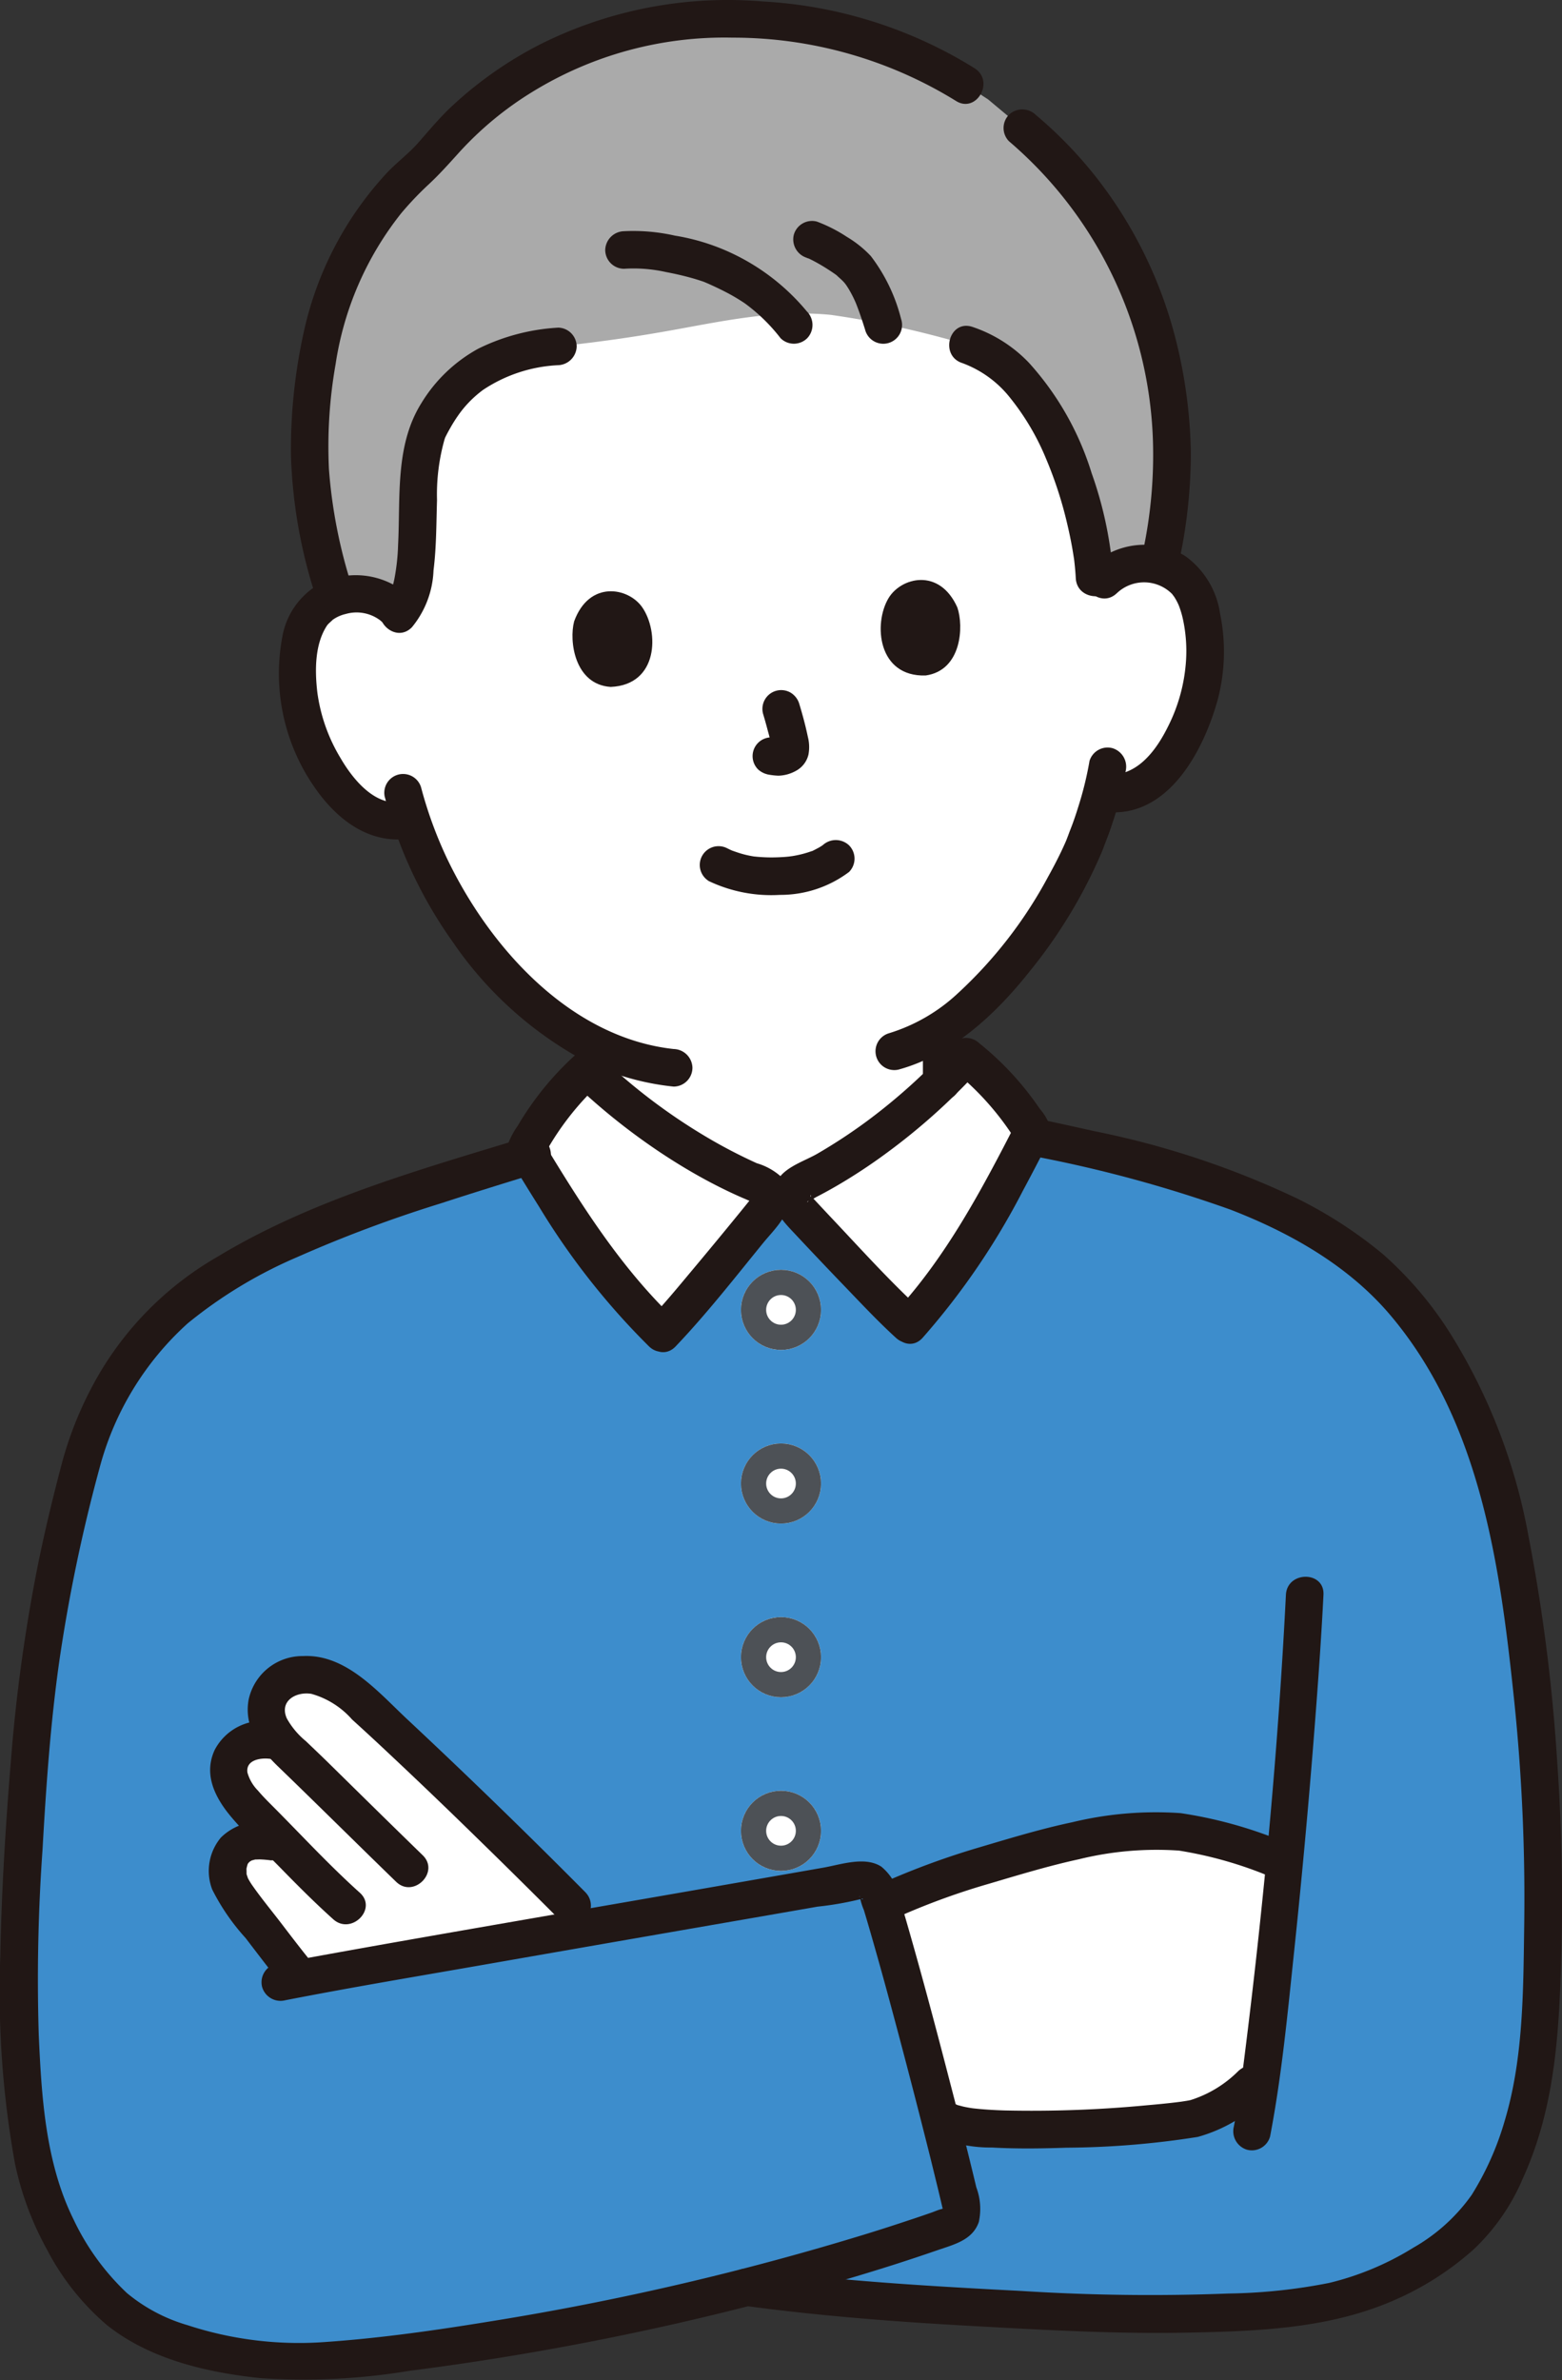 <svg xmlns="http://www.w3.org/2000/svg" width="123.954" height="188.77" viewBox="0 0 123.954 188.77">
  <rect x="0" y="0" width="123.954" height="188.77" fill="#333333" stroke="none"/>
  <g id="グループ_387" data-name="グループ 387" transform="translate(-343 -3910)">
    <g id="_13137_color_1_" data-name="13137_color (1)" transform="translate(343 3910.032)">
      <path id="パス_2184" data-name="パス 2184" d="M110.536,156.187c4.206-4.557,7.074-10.014,9.782-15.288a22.987,22.987,0,0,0-5.278-5.972,45.884,45.884,0,0,1-13.36,10.228c-.576.279-.526,1.288-.186,1.683C101.758,147.142,108.455,154.3,110.536,156.187Z" transform="translate(-38.381 -51.164)" fill="#fff"/>
      <path id="パス_2185" data-name="パス 2185" d="M78.031,157.512c-4.514-4.252-7.755-9.5-10.824-14.569a23.014,23.014,0,0,1,4.85-6.326A45.884,45.884,0,0,0,86.1,145.887c.594.238.614,1.247.3,1.665C86.157,147.875,79.975,155.482,78.031,157.512Z" transform="translate(-25.479 -51.805)" fill="#fff"/>
      <path id="パス_2186" data-name="パス 2186" d="M102.046,57.381c-.019.424-.044.658-.044.658a4.408,4.408,0,0,1,3.14-1.288,4.09,4.09,0,0,1,3.751,1.9c1.331,2.115,1.431,6.105.689,8.6a13.32,13.32,0,0,1-3.663,6.487,4.862,4.862,0,0,1-3.7,1.224l-.361-.047a28.533,28.533,0,0,1-1.154,3.546c-.82,2.521-5.4,11.192-11.554,15.217V97.85a44.953,44.953,0,0,1-11.431,8.224l-2.682.094A45.884,45.884,0,0,1,60.995,96.9V94.6a26.939,26.939,0,0,1-7.14-5.836,33.52,33.52,0,0,1-6.82-11.746,4.765,4.765,0,0,1-4.09-.859,13.318,13.318,0,0,1-4.151-6.186c-.931-2.435-1.139-6.421.026-8.63a4.089,4.089,0,0,1,3.6-2.182,4.408,4.408,0,0,1,3.229,1.043S41.769,31.849,72.653,31.849C101.794,31.849,102.225,53.321,102.046,57.381Z" transform="translate(-14.413 -12.086)" fill="#fff"/>
      <path id="パス_2187" data-name="パス 2187" d="M117.958,132.358v3.03a1.537,1.537,0,0,0,.435,1.056,1.49,1.49,0,0,0,2.546-1.056v-3.03a1.535,1.535,0,0,0-.435-1.056,1.49,1.49,0,0,0-2.546,1.056Z" transform="translate(-44.719 -49.624)" fill="#211715"/>
      <path id="パス_2215" data-name="パス 2215" d="M27.786,242.221q-.658.058-1.3.109c-3.795.3-12.885-.522-17.012-4.777a23,23,0,0,1-6.131-12.373,97.454,97.454,0,0,1-.723-20.216c.69-13.411,1.4-21.841,5.171-35.4,2.2-5.424,4.719-9.207,8.9-12.089,4.335-2.991,8.955-5.075,16.208-7.54,2.887-.982,6.192-2.023,10.063-3.207,2.975,4.905,6.147,9.934,10.5,14.032,1.944-2.028,8.126-9.638,8.367-9.96.31-.418.292-1.428-.3-1.665l2.682-.094c-.576.279-.526,1.288-.186,1.683.263.3,6.961,7.465,9.041,9.353,4.1-4.441,6.927-9.737,9.575-14.886,7.584,1.632,15.574,3.307,22.363,7.259a25.829,25.829,0,0,1,6.626,5.111,34.2,34.2,0,0,1,4.781,6.907c4,7.554,5.081,16.04,6.037,24.44a155.186,155.186,0,0,1,.725,24.928c-.31,6.482-1.1,10.592-3.9,15.592-2.279,4.076-8.969,7.92-14.833,8.561-9.192,1-16.6.586-25.25.132-6.358-.335-13.039-.814-19.078-1.645a215.9,215.9,0,0,1-32.323,5.746Z" transform="translate(-0.906 -55.055)" fill="#3d8dcc"/>
      <path id="パス_2216" data-name="パス 2216" d="M116.719,254.762c-1.392-5.405-3.031-11.478-4.13-15.1a61.887,61.887,0,0,1,10.655-3.779,40.111,40.111,0,0,1,11.812-2.025c3.141,0,6.5,1.359,8.833,2.18l.706.248c-.6,6.371-1.268,12.581-1.873,17.012l-.69.621s-2.619,2.355-4.558,2.732c-2.864.559-16.957,1.547-19.558.225l-.753-.382Q116.945,255.641,116.719,254.762Z" transform="translate(-42.683 -88.668)" fill="#fff"/>
      <path id="パス_2217" data-name="パス 2217" d="M29.612,222.95c-.085-.152-.163-.306-.232-.464a2.387,2.387,0,0,1,.373-2.522,3.051,3.051,0,0,1,2.719-.9s.346.036.762.082a5.2,5.2,0,0,1-.769-1.15,2.918,2.918,0,0,1,.441-3.229,3.506,3.506,0,0,1,2.836-.862,6.036,6.036,0,0,1,3.2,1.5c4.648,4.115,13.2,12.459,17.527,16.818,0,0,.834.8,1.721,1.627-9.338,1.622-18.862,3.285-23.309,4.106l-.443-.553c-1.38-1.721-2.538-3.3-4.024-5.206a6.643,6.643,0,0,1-1.2-1.929,2.78,2.78,0,0,1,.4-2.421c.952-1.06,2.2-.869,3.888-.567-.687-.707-1.374-1.412-2.069-2.107a10.777,10.777,0,0,1-1.822-2.227Z" transform="translate(-11.03 -81.093)" fill="#fff"/>
      <path id="パス_2218" data-name="パス 2218" d="M143.322,264.228a9.3,9.3,0,0,1-3.817,2.33c-.215.049-.435.079-.652.113l-.183.027c-.2.029.31-.04.1-.014l-.494.062c-.72.085-1.443.155-2.165.217a96.4,96.4,0,0,1-11.362.417c-.857-.027-1.714-.076-2.567-.176-.289-.034-.011,0,.04.006-.111-.017-.221-.034-.331-.053-.15-.027-.3-.055-.447-.09-.13-.031-.256-.071-.385-.1-.05-.012-.1-.041-.15-.05-.248-.045.325.15.1.04a1.529,1.529,0,0,0-2.039.535,1.5,1.5,0,0,0,.535,2.038,11.105,11.105,0,0,0,4.241.79c1.969.111,3.946.081,5.917.014a68.993,68.993,0,0,0,10.417-.855,12.082,12.082,0,0,0,5.348-3.14c1.432-1.282-.683-3.383-2.107-2.107Z" transform="translate(-45.027 -100.033)" fill="#211715"/>
      <path id="パス_2219" data-name="パス 2219" d="M114.1,239.569a55.873,55.873,0,0,1,6.719-2.421c2.393-.707,4.793-1.439,7.233-1.969a25.767,25.767,0,0,1,7.915-.68,31.749,31.749,0,0,1,7.251,2.066,1.492,1.492,0,0,0,.792-2.877,34.7,34.7,0,0,0-7.911-2.16,28.214,28.214,0,0,0-8.6.721c-2.525.533-5,1.29-7.476,2.022a61.858,61.858,0,0,0-7.431,2.723,1.5,1.5,0,0,0-.535,2.038,1.527,1.527,0,0,0,2.039.535Z" transform="translate(-42.407 -87.76)" fill="#211715"/>
      <path id="パス_2220" data-name="パス 2220" d="M58.493,230.271q-6.937-6.991-14.136-13.722c-2.3-2.144-4.867-5.221-8.313-5.048a4.372,4.372,0,0,0-4.307,3.44c-.4,2.173.858,3.9,2.342,5.328,3.137,3.027,6.229,6.1,9.36,9.135,1.378,1.335,3.488-.77,2.107-2.107-2.474-2.4-4.925-4.816-7.381-7.23-.621-.612-1.255-1.21-1.884-1.814a6.283,6.283,0,0,1-1.517-1.806c-.617-1.388.735-2.147,1.948-1.949a6.7,6.7,0,0,1,3.229,2.033q1.518,1.375,3.01,2.781,3.434,3.222,6.8,6.514,3.34,3.252,6.632,6.554a1.491,1.491,0,0,0,2.108-2.107Z" transform="translate(-12.003 -80.191)" fill="#211715"/>
      <path id="パス_2221" data-name="パス 2221" d="M31.623,219.815a4.31,4.31,0,0,0-4.4,2.266c-.916,1.969.043,3.82,1.327,5.34,1.216,1.439,2.638,2.737,3.954,4.085,1.341,1.372,2.7,2.732,4.125,4.01s3.539-.823,2.107-2.107c-2.3-2.063-4.4-4.323-6.573-6.519-.51-.517-1.038-1.021-1.506-1.577a3.306,3.306,0,0,1-.838-1.434c-.138-.988,1.005-1.188,1.8-1.086a1.5,1.5,0,0,0,1.49-1.49,1.528,1.528,0,0,0-1.49-1.49Z" transform="translate(-10.184 -83.331)" fill="#211715"/>
      <path id="パス_2222" data-name="パス 2222" d="M31.608,232.777a4.383,4.383,0,0,0-3.964,1.164,4.126,4.126,0,0,0-.69,4.117,17.124,17.124,0,0,0,2.653,3.855c.945,1.237,1.888,2.476,2.86,3.692a1.5,1.5,0,0,0,2.107,0,1.526,1.526,0,0,0,0-2.107c-.739-.923-1.352-1.724-2.064-2.657-.767-1.006-1.636-2.056-2.312-3.021a5.351,5.351,0,0,1-.407-.654s-.071-.212-.089-.263c-.093-.258-.009.116-.018-.057-.006-.116,0-.23-.007-.346,0-.274-.029.062,0-.1.024-.115.055-.225.086-.338-.052.19-.026.043.038-.068.111-.192-.258.273.052-.062.176-.186-.026,0,.084-.079.091-.069.262-.145.059-.062.1-.043.212-.062.317-.094.152-.048-.206-.007.076-.015.12,0,.24-.009.36-.007a7.776,7.776,0,0,1,.857.075,1.5,1.5,0,0,0,1.49-1.49,1.528,1.528,0,0,0-1.49-1.49Z" transform="translate(-10.115 -88.237)" fill="#211715"/>
      <path id="パス_2223" data-name="パス 2223" d="M161.8,202.81c-.6,11.876-1.693,23.775-3.157,35.577-.273,2.2-.527,4.266-.975,6.595a1.529,1.529,0,0,0,1.041,1.833,1.5,1.5,0,0,0,1.833-1.041c.928-4.825,1.391-9.76,1.906-14.643q1.011-9.6,1.738-19.224c.23-3.029.441-6.061.594-9.095.1-1.917-2.885-1.912-2.98,0Z" transform="translate(-59.755 -76.355)" fill="#211715"/>
      <path id="パス_2224" data-name="パス 2224" d="M41.892,145.114c-8.356,2.554-17.125,4.975-24.658,9.541a25.834,25.834,0,0,0-9.149,8.919,28.835,28.835,0,0,0-3.122,7.255c-.741,2.769-1.409,5.556-1.978,8.365A132.087,132.087,0,0,0,.869,194.564C.446,199.7.124,204.871.026,210.024a76.676,76.676,0,0,0,1.148,16.464,24.4,24.4,0,0,0,2.546,6.875,20,20,0,0,0,4.759,6c3.411,2.721,7.921,3.759,12.174,4.212A51.046,51.046,0,0,0,32.467,243a223.587,223.587,0,0,0,31.175-6.26q3.725-1.023,7.4-2.194,1.691-.542,3.37-1.122c1.29-.447,2.768-.789,3.264-2.235a4.863,4.863,0,0,0-.2-2.746q-.289-1.214-.589-2.425-.729-2.958-1.5-5.907c-1.05-4.06-2.125-8.114-3.281-12.145-.227-.789-.456-1.578-.695-2.364a4.187,4.187,0,0,0-1.475-2.593c-1.3-.84-3.194-.165-4.62.085q-10.565,1.852-21.136,3.676c-6.624,1.152-13.25,2.291-19.864,3.5-.824.151-1.648.3-2.471.463a1.505,1.505,0,0,0-1.041,1.833,1.521,1.521,0,0,0,1.833,1.041c5.261-1.029,10.555-1.908,15.833-2.831q10.95-1.913,21.9-3.808l4.5-.784a25.373,25.373,0,0,0,3.477-.611c.206-.068.107.019.094-.016.066.186-.255-.158-.2-.16-.076,0-.011-.133,0,.041a5.183,5.183,0,0,0,.315,1.023q.346,1.146.674,2.3.792,2.76,1.535,5.534,1.6,5.94,3.092,11.911.3,1.225.6,2.452.119.5.236.993l.106.454c.037.159.124.447.057.111-.035-.173.222-.138-.158-.045-.255.062-.51.181-.758.268q-.882.31-1.768.6-1.654.554-3.321,1.07a220.616,220.616,0,0,1-29.865,6.954c-4.5.735-9.047,1.383-13.6,1.676a28.383,28.383,0,0,1-10.512-1.366,13.338,13.338,0,0,1-4.8-2.543,19.434,19.434,0,0,1-4.245-5.854c-2.225-4.5-2.534-9.729-2.755-14.664A144.816,144.816,0,0,1,3.373,201.7c.281-4.988.625-9.983,1.325-14.933A129.231,129.231,0,0,1,7.918,171.33,23.544,23.544,0,0,1,14.9,159.918a36.232,36.232,0,0,1,8.65-5.235,104.4,104.4,0,0,1,11.388-4.264c2.572-.838,5.153-1.637,7.741-2.428,1.829-.559,1.049-3.436-.792-2.874Z" transform="translate(0 -54.999)" fill="#211715"/>
      <path id="パス_2225" data-name="パス 2225" d="M117.135,145.836A104.314,104.314,0,0,1,132.89,150.1c4.77,1.843,9.408,4.47,12.733,8.423,7.168,8.517,8.687,20,9.8,30.681a151.925,151.925,0,0,1,.774,17.938c-.071,5.059-.077,10.328-1.542,15.216a23.255,23.255,0,0,1-2.623,5.885,14.378,14.378,0,0,1-4.62,4.179,22.817,22.817,0,0,1-6.688,2.8,44.043,44.043,0,0,1-7.987.841,161.09,161.09,0,0,1-16.372-.2c-5.79-.3-11.582-.627-17.348-1.242-1.391-.148-2.78-.31-4.166-.5a1.542,1.542,0,0,0-1.833,1.041A1.5,1.5,0,0,0,94.063,237c6.067.829,12.174,1.3,18.287,1.635,5.669.314,11.347.64,17.027.531,5.623-.108,11.387-.3,16.6-2.614a23.479,23.479,0,0,0,6.239-4.014,16.676,16.676,0,0,0,3.877-5.607c2.119-4.637,2.716-9.566,2.941-14.615A159.37,159.37,0,0,0,158.8,193.6a140.345,140.345,0,0,0-2.281-17.723A45.7,45.7,0,0,0,150.384,160a29.017,29.017,0,0,0-5.4-6.373,34.921,34.921,0,0,0-6.814-4.416,69.088,69.088,0,0,0-16.108-5.34c-1.375-.31-2.752-.609-4.131-.906-1.87-.4-2.67,2.47-.792,2.874Z" transform="translate(-35.246 -54.196)" fill="#211715"/>
      <path id="パス_2226" data-name="パス 2226" d="M110.68,156.339a57.356,57.356,0,0,0,7.967-11.676c.53-.983,1.047-1.974,1.56-2.968a3.4,3.4,0,0,0,.664-1.9,4.142,4.142,0,0,0-.886-1.625,23.792,23.792,0,0,0-4.8-5.2,1.522,1.522,0,0,0-2.107,0,46.452,46.452,0,0,1-6.87,6.223,42.932,42.932,0,0,1-3.871,2.536c-1.159.67-2.98,1.159-3.38,2.6-.469,1.684.633,2.732,1.658,3.824q1.932,2.064,3.892,4.1c1.33,1.383,2.651,2.794,4.069,4.085s3.528-.811,2.107-2.107c-2.484-2.266-4.757-4.786-7.06-7.23q-.695-.736-1.386-1.478c-.133-.143-.265-.287-.4-.429s-.31-.252-.042-.025c.066.056.014.09.032.147-.107-.333.035-.166,0-.1-.341.717-.422.392-.073.3a2.748,2.748,0,0,0,.464-.234q.941-.482,1.852-1.02a43.519,43.519,0,0,0,3.639-2.4,50.2,50.2,0,0,0,7.474-6.689h-2.107a22.3,22.3,0,0,1,5.047,5.67v-1.5c-2.71,5.278-5.515,10.583-9.549,14.987C107.28,155.643,109.381,157.757,110.68,156.339Z" transform="translate(-37.472 -50.262)" fill="#211715"/>
      <path id="パス_2227" data-name="パス 2227" d="M78.176,155.558c-4.34-4.12-7.513-9.182-10.591-14.267v1.5a22.234,22.234,0,0,1,4.617-6.023H70.094a50.728,50.728,0,0,0,6.976,5.571c1.22.807,2.477,1.564,3.771,2.251q.828.44,1.676.841.476.224.959.435.24.1.479.206l.356.15q.435.227.085-.043c.081.143-.2-.24-.192-.232s-.012-.233,0-.024c0,.137.153-.23.2-.278-.1.115-.194.243-.291.363q-.537.668-1.08,1.331-1.724,2.111-3.473,4.2c-1.135,1.355-2.262,2.732-3.482,4.01-1.323,1.389.781,3.5,2.107,2.107,2.469-2.591,4.694-5.443,6.954-8.214.794-.973,1.966-2.045,2.041-3.364a2.642,2.642,0,0,0-.564-1.827,4.992,4.992,0,0,0-1.987-1.123,40.88,40.88,0,0,1-4.059-2.119,46.318,46.318,0,0,1-8.362-6.354,1.525,1.525,0,0,0-2.107,0,23.842,23.842,0,0,0-4.45,5.51,6.451,6.451,0,0,0-.783,1.473c-.215.782.322,1.434.7,2.058q.869,1.432,1.764,2.852a57.463,57.463,0,0,0,8.742,11.108C77.459,158.986,79.57,156.881,78.176,155.558Z" transform="translate(-24.57 -50.904)" fill="#211715"/>
      <path id="パス_2228" data-name="パス 2228" d="M50.759,32.191a12.782,12.782,0,0,0-1.637,2.488c-1.782,3.477,0,12.338-2.427,14.839a4.284,4.284,0,0,0-3.688-1.537,5.281,5.281,0,0,0-1.366.272,40.532,40.532,0,0,1-2.057-11.387C39.627,25.594,43,18.689,48.766,13.729a4.579,4.579,0,0,0,.6-.628A29.928,29.928,0,0,1,72.583,2.36c7.582.087,13.694,1.77,19.025,5.225l1.807,1.17,2.716,2.271c5.643,4.719,10.866,12.21,11.779,23.523a35.879,35.879,0,0,1-.918,11.154,5.479,5.479,0,0,0-1.257-.133,4.408,4.408,0,0,0-3.14,1.288l-.726-.133c-.24-4.939-3.326-16.392-10.1-18.5a74.914,74.914,0,0,0-10.823-2.378c-4.233-.412-8.129.4-12.313,1.162-2.748.5-5.6.937-9.349,1.34-3.477.288-6.142,1.3-8.162,3.439Q50.934,31.985,50.759,32.191Z" transform="translate(-15.006 -0.906)" fill="#aaa"/>
      <path id="パス_2229" data-name="パス 2229" d="M45.8,74.919a6.3,6.3,0,0,0-6.954-.773,6.015,6.015,0,0,0-2.94,4.246,15.776,15.776,0,0,0,2.8,12.194c1.8,2.462,4.343,4.268,7.518,3.716a1.5,1.5,0,0,0,1.041-1.833,1.524,1.524,0,0,0-1.833-1.041c-2.173.378-3.933-1.83-4.892-3.477a13.535,13.535,0,0,1-1.846-5.227c-.2-1.727-.209-3.8.766-5.286.058-.083.045-.068-.042.043.059-.072.12-.142.186-.21.05-.049.383-.347.291-.278a2.907,2.907,0,0,1,1.056-.477,3.116,3.116,0,0,1,2.739.51,1.531,1.531,0,0,0,2.107,0,1.5,1.5,0,0,0,0-2.107Z" transform="translate(-13.513 -27.854)" fill="#211715"/>
      <path id="パス_2230" data-name="パス 2230" d="M141.2,73.386a3.138,3.138,0,0,1,4.441.14c-.215-.252.072.11.109.169a4.478,4.478,0,0,1,.355.669,7.407,7.407,0,0,1,.357,1.229,11.875,11.875,0,0,1,.219,3.12,13.515,13.515,0,0,1-1.421,5.237c-.951,1.928-2.5,4.048-4.9,3.818a1.5,1.5,0,0,0-1.49,1.49,1.522,1.522,0,0,0,1.49,1.49c4.96.474,7.761-4.961,8.856-8.991a14.935,14.935,0,0,0,.165-6.74,6.83,6.83,0,0,0-2.778-4.579,6.239,6.239,0,0,0-7.513.84c-1.377,1.34.732,3.447,2.108,2.107Z" transform="translate(-52.561 -26.38)" fill="#211715"/>
      <path id="パス_2231" data-name="パス 2231" d="M128.86,96.548a27.161,27.161,0,0,1-.882,3.592c-.148.479-.306.956-.481,1.428-.037.1-.076.2-.114.3-.111.291.171-.444-.054.138-.062.153-.115.307-.173.461-.036.094-.073.186-.108.281-.022.058-.047.115-.07.174-.073.186.117-.268.033-.078-.132.3-.267.6-.409.894-.319.664-.662,1.318-1.021,1.961a35.08,35.08,0,0,1-7.195,9.277,13.984,13.984,0,0,1-5.476,3.152A1.491,1.491,0,0,0,113.7,121c4.291-1.167,7.756-4.431,10.45-7.835a39.551,39.551,0,0,0,5.682-9.408c.057-.14.114-.281.168-.423.023-.062.139-.417.065-.207-.1.3.085-.2.137-.334s.094-.236.138-.355c.111-.294.213-.59.31-.888a27.9,27.9,0,0,0,1.08-4.21,1.535,1.535,0,0,0-1.041-1.833,1.5,1.5,0,0,0-1.833,1.041Z" transform="translate(-42.405 -36.201)" fill="#211715"/>
      <path id="パス_2232" data-name="パス 2232" d="M49.154,100.662a35.378,35.378,0,0,0,5.409,11.514,29.774,29.774,0,0,0,10.44,9.4,20.688,20.688,0,0,0,7.069,2.043,1.5,1.5,0,0,0,1.49-1.49,1.524,1.524,0,0,0-1.49-1.49c-8.217-.9-14.629-8.075-18-15.144a32.8,32.8,0,0,1-2.049-5.625,1.491,1.491,0,0,0-2.873.792Z" transform="translate(-18.613 -37.473)" fill="#211715"/>
      <path id="パス_2233" data-name="パス 2233" d="M91.449,5.39A35.5,35.5,0,0,0,74.68.088,33.246,33.246,0,0,0,56.932,3.5a30.833,30.833,0,0,0-6.986,4.9c-.974.909-1.8,1.915-2.68,2.91-.749.848-1.685,1.54-2.465,2.366a26.985,26.985,0,0,0-6.574,12.514,43.194,43.194,0,0,0-1.044,9.893,39.974,39.974,0,0,0,1.956,11.155c.548,1.834,3.425,1.056,2.873-.792A40.024,40.024,0,0,1,40.2,37.2a37.532,37.532,0,0,1,.527-8.348,25.249,25.249,0,0,1,5.209-11.974,25.44,25.44,0,0,1,2.151-2.262c.869-.807,1.619-1.648,2.413-2.526a26.647,26.647,0,0,1,5.856-4.843A29.1,29.1,0,0,1,72.23,2.954,33.681,33.681,0,0,1,89.945,7.966c1.618,1.04,3.114-1.539,1.5-2.574Z" transform="translate(-14.095 0)" fill="#211715"/>
      <path id="パス_2234" data-name="パス 2234" d="M142.148,50.017a41.212,41.212,0,0,0,.98-8.806,39.3,39.3,0,0,0-1.1-8.617,34.638,34.638,0,0,0-6.352-13.19,33.48,33.48,0,0,0-4.873-5.039,1.53,1.53,0,0,0-2.107,0,1.5,1.5,0,0,0,0,2.107,32.582,32.582,0,0,1,11.414,23.553,36.509,36.509,0,0,1-.833,9.2,1.528,1.528,0,0,0,1.041,1.834,1.505,1.505,0,0,0,1.833-1.041Z" transform="translate(-48.625 -5.299)" fill="#211715"/>
      <path id="パス_2235" data-name="パス 2235" d="M134.347,61.6a30.783,30.783,0,0,0-1.725-8.33,23.206,23.206,0,0,0-4.976-8.755,11.048,11.048,0,0,0-4.5-2.851c-1.83-.59-2.613,2.286-.792,2.874a8.612,8.612,0,0,1,3.833,2.8,19.568,19.568,0,0,1,2.818,4.786,31.749,31.749,0,0,1,1.694,5.232c.186.787.346,1.581.472,2.381.076.486.057.325.114.869q.052.5.078.99c.1,1.909,3.081,1.92,2.98,0Z" transform="translate(-45.994 -15.776)" fill="#211715"/>
      <path id="パス_2236" data-name="パス 2236" d="M109.954,36.01a13.719,13.719,0,0,0-2.408-5.029,8.634,8.634,0,0,0-1.892-1.519,11.879,11.879,0,0,0-2.389-1.219,1.5,1.5,0,0,0-1.833,1.041,1.528,1.528,0,0,0,1.041,1.833c.066.024.132.054.2.075-.428-.134-.173-.073-.062-.022.163.076.324.158.484.243.346.186.683.385,1.017.6q.24.153.476.315c.073.05.145.1.217.154.2.148.076.076-.042-.037.228.217.471.406.679.646.038.043.214.275.055.058s.016.024.048.069c.093.132.181.269.264.407a9.091,9.091,0,0,1,.482.934c.019.043.038.086.057.129h0l.056.14q.114.292.219.587c.165.458.315.921.461,1.386a1.491,1.491,0,1,0,2.874-.792Z" transform="translate(-38.437 -10.7)" fill="#211715"/>
      <path id="パス_2237" data-name="パス 2237" d="M93.375,35.876a17.277,17.277,0,0,0-7.009-5.083,17.015,17.015,0,0,0-3.487-.953,14.97,14.97,0,0,0-4.036-.35,1.531,1.531,0,0,0-1.49,1.49,1.5,1.5,0,0,0,1.49,1.49,11.8,11.8,0,0,1,3.337.261c.59.111,1.18.242,1.758.395.248.066.5.137.748.215.129.04.256.084.384.124.044.015.367.135.145.048-.248-.1.306.137.3.132l.454.207c.287.133.572.271.854.416a14.894,14.894,0,0,1,1.62.952,14.052,14.052,0,0,1,2.828,2.76,1.5,1.5,0,0,0,2.107,0,1.525,1.525,0,0,0,0-2.107Z" transform="translate(-29.325 -11.185)" fill="#211715"/>
      <path id="パス_2238" data-name="パス 2238" d="M62.683,41.823a16.407,16.407,0,0,0-6.32,1.667,12.06,12.06,0,0,0-4.528,4.341C49.749,51.184,50.195,55.277,50,59.057a16.688,16.688,0,0,1-.295,2.7c-.048.227-.1.452-.171.674-.024.078-.2.562-.092.31a4.513,4.513,0,0,1-.24.466,2.4,2.4,0,0,1-.137.208c.147-.2.014-.032-.075.062-1.344,1.371.762,3.48,2.107,2.107a7.52,7.52,0,0,0,1.714-4.5c.233-1.85.221-3.725.279-5.582a16.06,16.06,0,0,1,.6-4.83c.03-.088.062-.178.1-.264-.011.024-.087.2-.012.047q.166-.33.348-.649a11.77,11.77,0,0,1,.813-1.26,8.764,8.764,0,0,1,1.8-1.784A11.722,11.722,0,0,1,62.683,44.8a1.53,1.53,0,0,0,1.49-1.49,1.5,1.5,0,0,0-1.49-1.49Z" transform="translate(-18.41 -15.868)" fill="#211715"/>
      <path id="パス_2239" data-name="パス 2239" d="M97.023,90.01c.14.463.269.928.391,1.4a12.478,12.478,0,0,1,.338,1.49l-.053-.4a1.512,1.512,0,0,1,0,.3l.053-.4a.893.893,0,0,1-.045.179l.15-.356a.683.683,0,0,1-.068.114l.233-.3a.441.441,0,0,1-.062.062l.3-.233a1.809,1.809,0,0,1-.276.153l.356-.15a1.578,1.578,0,0,1-.359.1l.4-.053a1.592,1.592,0,0,1-.381,0l.4.053c-.238-.033-.475-.075-.715-.1a1.49,1.49,0,0,0-1.056,2.546,1.7,1.7,0,0,0,1.056.435l.067.007-.4-.053a5.553,5.553,0,0,0,.892.106,3.006,3.006,0,0,0,1.363-.373,1.981,1.981,0,0,0,1.016-1.3,3.259,3.259,0,0,0-.049-1.413c-.183-.88-.42-1.75-.679-2.608a1.558,1.558,0,0,0-.683-.89,1.49,1.49,0,0,0-2.189,1.683Z" transform="translate(-36.467 -33.422)" fill="#211715"/>
      <path id="パス_2240" data-name="パス 2240" d="M73.3,77.879c-.412,1.534.02,5.011,2.9,5.2C80,82.921,80.048,78.7,78.7,76.76,77.592,75.174,74.491,74.611,73.3,77.879Z" transform="translate(-27.738 -28.632)" fill="#211715"/>
      <path id="パス_2241" data-name="パス 2241" d="M118.643,76.226c.522,1.5.345,5-2.517,5.4-3.8.115-4.154-4.1-2.948-6.125C114.166,73.84,117.218,73.052,118.643,76.226Z" transform="translate(-42.673 -28.085)" fill="#211715"/>
      <path id="パス_2242" data-name="パス 2242" d="M90.078,110.507a11.554,11.554,0,0,0,5.681,1.114,9.056,9.056,0,0,0,5.491-1.82,1.5,1.5,0,0,0,0-2.107,1.53,1.53,0,0,0-2.107,0c-.24.2.348-.225.011-.011-.108.069-.213.141-.325.2s-.242.13-.364.191c-.281.142,0,.04.014,0-.011.034-.206.079-.237.091a8.232,8.232,0,0,1-1.21.329c-.137.027-.274.05-.412.071.22-.035-.034,0-.124.014-.3.032-.605.052-.908.062a12.733,12.733,0,0,1-1.676-.046c-.128-.012-.3-.036-.076,0-.124-.018-.248-.038-.373-.062-.186-.035-.373-.075-.556-.124-.331-.084-.646-.2-.967-.31-.237-.083.268.129.115.05-.05-.026-.1-.046-.155-.07-.106-.048-.21-.1-.314-.15a1.491,1.491,0,0,0-1.5,2.574Z" transform="translate(-33.87 -40.68)" fill="#211715"/>
    </g>
    <g id="グループ_386" data-name="グループ 386" transform="translate(401.799 4010.707)">
      <g id="楕円形_31" data-name="楕円形 31" fill="#fff" stroke="#4d5156" stroke-width="2">
        <circle cx="3.178" cy="3.178" r="3.178" stroke="none"/>
        <circle cx="3.178" cy="3.178" r="2.178" fill="none"/>
      </g>
      <g id="楕円形_32" data-name="楕円形 32" transform="translate(0 13.773)" fill="#fff" stroke="#4d5156" stroke-width="2">
        <circle cx="3.178" cy="3.178" r="3.178" stroke="none"/>
        <circle cx="3.178" cy="3.178" r="2.178" fill="none"/>
      </g>
      <g id="楕円形_33" data-name="楕円形 33" transform="translate(0 27.546)" fill="#fff" stroke="#4d5156" stroke-width="2">
        <circle cx="3.178" cy="3.178" r="3.178" stroke="none"/>
        <circle cx="3.178" cy="3.178" r="2.178" fill="none"/>
      </g>
      <g id="楕円形_34" data-name="楕円形 34" transform="translate(0 41.318)" fill="#fff" stroke="#4d5156" stroke-width="2">
        <circle cx="3.178" cy="3.178" r="3.178" stroke="none"/>
        <circle cx="3.178" cy="3.178" r="2.178" fill="none"/>
      </g>
    </g>
  </g>
</svg>
